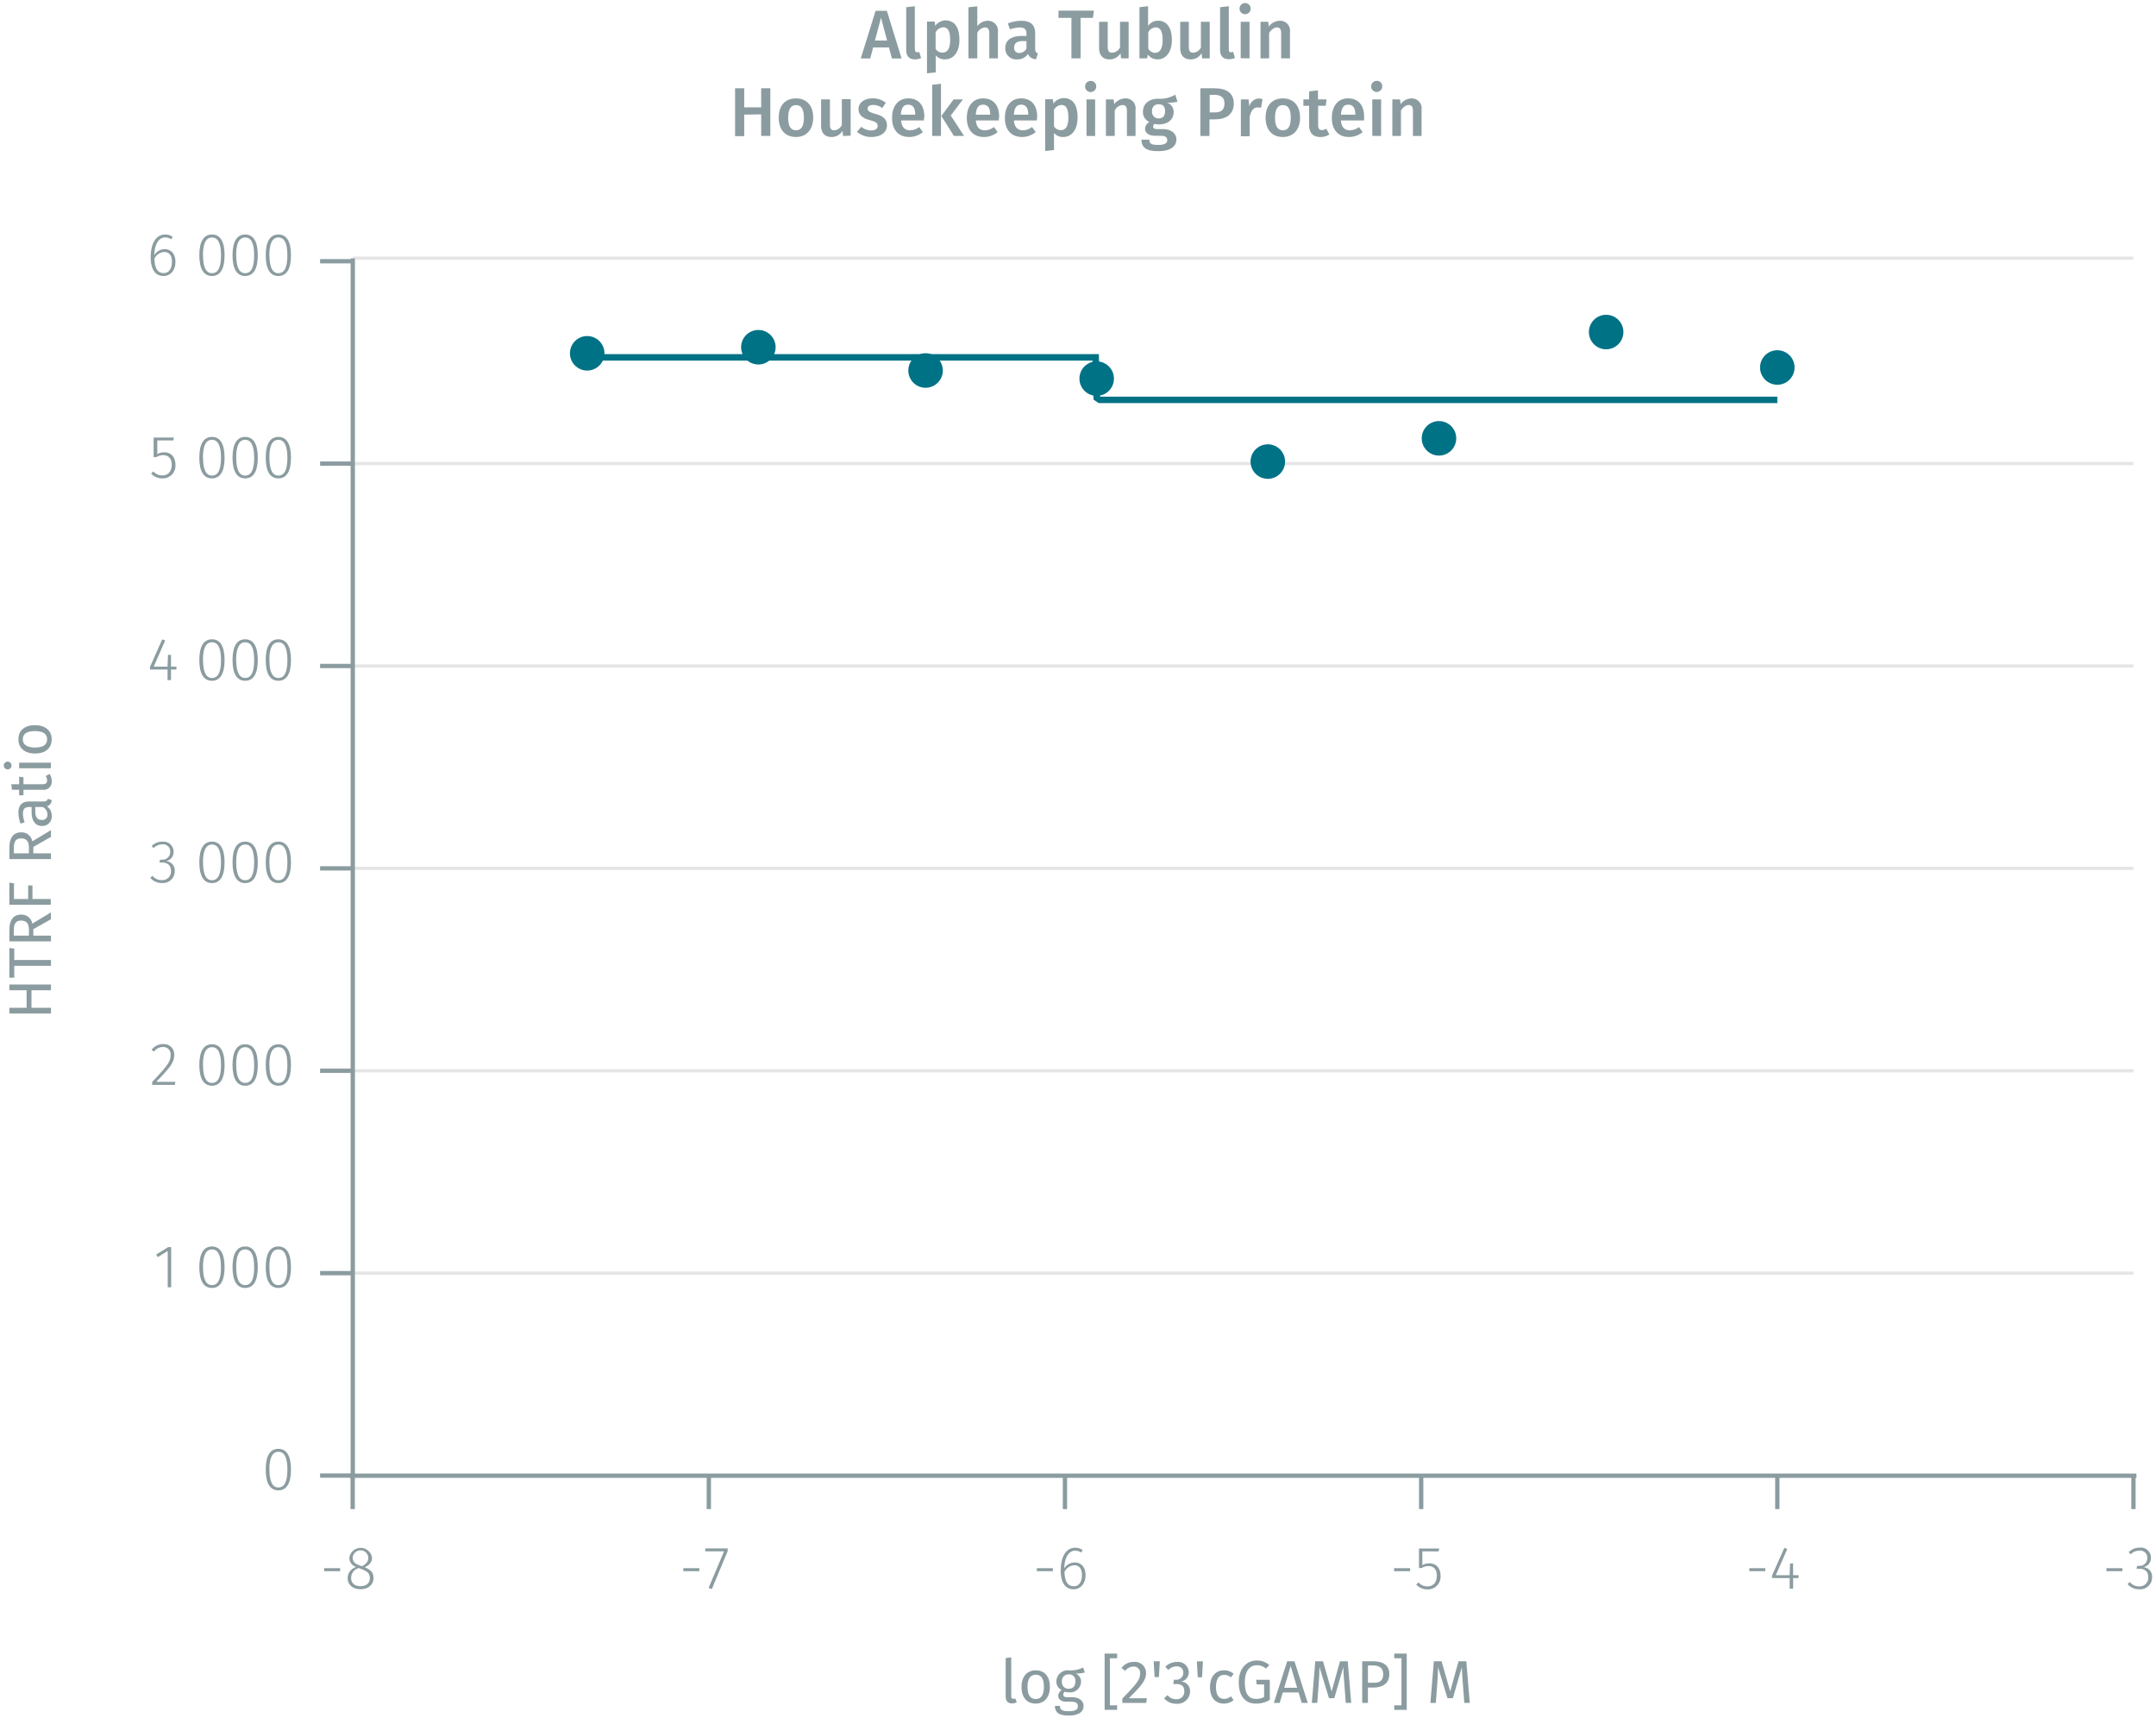 <svg id="Calque_1" data-name="Calque 1" xmlns="http://www.w3.org/2000/svg" xmlns:xlink="http://www.w3.org/1999/xlink" viewBox="0 0 500.05 399.84"><defs><symbol id="_1-deep-blue-circle" data-name="1-deep-blue-circle" viewBox="0 0 8 8"><path d="M8,4A4,4,0,0,1,4,8,4,4,0,1,1,8,4" fill="#007286" fill-rule="evenodd"/></symbol></defs><line x1="81.82" y1="295.28" x2="494.82" y2="295.28" fill="none" stroke="#e5e5e5" stroke-miterlimit="10" stroke-width="0.75"/><line x1="81.82" y1="248.34" x2="494.82" y2="248.34" fill="none" stroke="#e5e5e5" stroke-miterlimit="10" stroke-width="0.75"/><line x1="81.82" y1="201.4" x2="494.82" y2="201.4" fill="none" stroke="#e5e5e5" stroke-miterlimit="10" stroke-width="0.75"/><line x1="81.82" y1="154.46" x2="494.82" y2="154.46" fill="none" stroke="#e5e5e5" stroke-miterlimit="10" stroke-width="0.75"/><line x1="81.82" y1="107.52" x2="494.82" y2="107.52" fill="none" stroke="#e5e5e5" stroke-miterlimit="10" stroke-width="0.75"/><line x1="81.82" y1="59.88" x2="494.82" y2="59.88" fill="none" stroke="#e5e5e5" stroke-miterlimit="10" stroke-width="0.75"/><path d="M78.89,363.7v.7H75.18v-.7Z" fill="#8b9ca0"/><path d="M86.63,366c0,1.55-1.26,2.58-3,2.58s-3-1-3-2.57a2.73,2.73,0,0,1,2-2.59,2.19,2.19,0,0,1-1.6-2.14,2.65,2.65,0,0,1,5.25,0c0,1-.54,1.64-1.68,2.23C86,364.06,86.63,364.76,86.63,366Zm-.85,0c0-1.13-.6-1.6-2.07-2.14l-.48-.19A2.36,2.36,0,0,0,81.44,366c0,1.22.87,1.88,2.16,1.88S85.78,367.21,85.78,366Zm-2.25-2.9.43.15c1-.54,1.47-1.09,1.47-2a1.82,1.82,0,0,0-3.63,0C81.8,362.21,82.28,362.65,83.53,363.11Z" fill="#8b9ca0"/><path d="M162.2,363.7v.7h-3.71v-.7Z" fill="#8b9ca0"/><path d="M165.1,368.55l-.76-.26,3.59-8.49h-4.36v-.68h5.2v.63Z" fill="#8b9ca0"/><path d="M244.19,363.7v.7h-3.71v-.7Z" fill="#8b9ca0"/><path d="M251.77,365.3c0,2-1.18,3.29-2.75,3.29-2.17,0-3-1.91-3-4.36,0-3.25,1.27-5.27,3.36-5.27a2.88,2.88,0,0,1,1.73.55l-.35.56a2.44,2.44,0,0,0-1.4-.43c-1.55,0-2.46,1.71-2.52,4.1a2.87,2.87,0,0,1,2.4-1.37C250.63,362.37,251.77,363.31,251.77,365.3Zm-.83,0c0-1.62-.76-2.28-1.76-2.28a2.7,2.7,0,0,0-2.29,1.54c.06,2.07.65,3.33,2.13,3.33C250.28,367.91,250.94,366.84,250.94,365.32Z" fill="#8b9ca0"/><path d="M327.05,363.7v.7h-3.71v-.7Z" fill="#8b9ca0"/><path d="M329.89,359.79V363a3.19,3.19,0,0,1,1.6-.43c1.6,0,2.62,1.09,2.62,2.89a2.92,2.92,0,0,1-3,3.16,3.45,3.45,0,0,1-2.63-1.12L329,367a2.67,2.67,0,0,0,2.11.92c1.32,0,2.14-.95,2.14-2.48s-.81-2.23-1.94-2.23a2.9,2.9,0,0,0-1.56.45h-.64v-4.52h4.69l-.13.67Z" fill="#8b9ca0"/><path d="M409.43,363.7v.7h-3.71v-.7Z" fill="#8b9ca0"/><path d="M415.89,366v2.45h-.8V366H411v-.6l2.85-6.42.68.28-2.66,6.07h3.21l.1-2.73h.7v2.73h1.26V366Z" fill="#8b9ca0"/><path d="M492.26,363.7v.7h-3.71v-.7Z" fill="#8b9ca0"/><path d="M498.87,361.29a2.1,2.1,0,0,1-1.85,2.18,2.15,2.15,0,0,1,2.12,2.33,2.74,2.74,0,0,1-3,2.79,3.39,3.39,0,0,1-2.68-1.21l.52-.46a2.68,2.68,0,0,0,2.13,1,2,2,0,0,0,2.15-2.09c0-1.41-.84-2-2.1-2h-.61l.11-.66h.45a1.79,1.79,0,0,0,1.92-1.86,1.63,1.63,0,0,0-1.8-1.68,2.85,2.85,0,0,0-2.07.87l-.43-.51a3.46,3.46,0,0,1,2.55-1.05A2.32,2.32,0,0,1,498.87,361.29Z" fill="#8b9ca0"/><path d="M494.82,342.22V350m-82.6-7.74V350m-82.6-7.74V350M247,342.22V350m-82.6-7.74V350m-82.6-7.74V350m-.69-7.74H495.51" fill="none" stroke="#8b9ca0" stroke-miterlimit="10"/><path d="M67.49,340.84c0,3.15-1,4.81-2.93,4.81s-2.93-1.67-2.93-4.82,1-4.81,2.93-4.81S67.49,337.68,67.49,340.84Zm-5,0c0,2.87.75,4.14,2.09,4.14s2.08-1.26,2.08-4.13-.73-4.14-2.08-4.14S62.47,338,62.47,340.83Z" fill="#8b9ca0"/><path d="M38.9,298.55v-8.41l-2.3,1.42-.38-.6L39,289.24h.7v9.31Z" fill="#8b9ca0"/><path d="M52.09,293.9c0,3.15-1,4.81-2.93,4.81s-2.93-1.67-2.93-4.82,1-4.8,2.93-4.8S52.09,290.74,52.09,293.9Zm-5,0c0,2.87.74,4.15,2.08,4.15s2.08-1.27,2.08-4.14-.73-4.14-2.08-4.14S47.08,291,47.08,293.89Z" fill="#8b9ca0"/><path d="M59.79,293.9c0,3.15-1,4.81-2.93,4.81s-2.93-1.67-2.93-4.82,1-4.8,2.93-4.8S59.79,290.74,59.79,293.9Zm-5,0c0,2.87.74,4.15,2.08,4.15s2.08-1.27,2.08-4.14-.73-4.14-2.08-4.14S54.78,291,54.78,293.89Z" fill="#8b9ca0"/><path d="M67.49,293.9c0,3.15-1,4.81-2.93,4.81s-2.93-1.67-2.93-4.82,1-4.8,2.93-4.8S67.49,290.74,67.49,293.9Zm-5,0c0,2.87.75,4.15,2.09,4.15s2.08-1.27,2.08-4.14-.73-4.14-2.08-4.14S62.47,291,62.47,293.89Z" fill="#8b9ca0"/><path d="M40.41,244.6c0,1.85-1,3-4.16,6.3h4.42l-.12.71H35.3v-.68c3.46-3.69,4.27-4.65,4.27-6.29a1.67,1.67,0,0,0-1.76-1.81,2.52,2.52,0,0,0-2.08,1.07l-.57-.42a3.26,3.26,0,0,1,2.69-1.33A2.37,2.37,0,0,1,40.41,244.6Z" fill="#8b9ca0"/><path d="M52.09,247c0,3.16-1,4.81-2.93,4.81s-2.93-1.67-2.93-4.82,1-4.8,2.93-4.8S52.09,243.8,52.09,247Zm-5,0c0,2.87.75,4.15,2.09,4.15s2.08-1.26,2.08-4.14-.73-4.14-2.08-4.14S47.07,244.08,47.07,247Z" fill="#8b9ca0"/><path d="M59.79,247c0,3.16-1,4.81-2.93,4.81s-2.93-1.67-2.93-4.82,1-4.8,2.93-4.8S59.79,243.8,59.79,247Zm-5,0c0,2.87.75,4.15,2.09,4.15s2.07-1.26,2.07-4.14-.72-4.14-2.07-4.14S54.77,244.08,54.77,247Z" fill="#8b9ca0"/><path d="M67.49,247c0,3.16-1,4.81-2.93,4.81s-2.93-1.67-2.93-4.82,1-4.8,2.93-4.8S67.49,243.8,67.49,247Zm-5,0c0,2.87.75,4.15,2.09,4.15s2.07-1.26,2.07-4.14-.72-4.14-2.07-4.14S62.47,244.08,62.47,247Z" fill="#8b9ca0"/><path d="M40.26,197.53a2.11,2.11,0,0,1-1.85,2.19A2.14,2.14,0,0,1,40.53,202a2.74,2.74,0,0,1-3,2.79,3.39,3.39,0,0,1-2.68-1.21l.52-.46a2.66,2.66,0,0,0,2.13,1,2,2,0,0,0,2.16-2.08c0-1.42-.85-2-2.11-2H37l.11-.66h.45a1.79,1.79,0,0,0,1.92-1.87,1.64,1.64,0,0,0-1.8-1.68,2.85,2.85,0,0,0-2.07.87l-.43-.5a3.47,3.47,0,0,1,2.55-1A2.32,2.32,0,0,1,40.26,197.53Z" fill="#8b9ca0"/><path d="M52.09,200c0,3.16-1,4.81-2.93,4.81s-2.93-1.67-2.93-4.82,1-4.8,2.93-4.8S52.09,196.86,52.09,200Zm-5,0c0,2.87.74,4.15,2.08,4.15s2.08-1.26,2.08-4.14-.73-4.14-2.08-4.14S47.08,197.14,47.08,200Z" fill="#8b9ca0"/><path d="M59.79,200c0,3.16-1,4.81-2.93,4.81s-2.93-1.67-2.93-4.82,1-4.8,2.93-4.8S59.79,196.86,59.79,200Zm-5,0c0,2.87.74,4.15,2.08,4.15s2.08-1.26,2.08-4.14-.73-4.14-2.08-4.14S54.78,197.14,54.78,200Z" fill="#8b9ca0"/><path d="M67.49,200c0,3.16-1,4.81-2.93,4.81s-2.93-1.67-2.93-4.82,1-4.8,2.93-4.8S67.49,196.86,67.49,200Zm-5,0c0,2.87.75,4.15,2.09,4.15s2.08-1.26,2.08-4.14-.73-4.14-2.08-4.14S62.47,197.14,62.47,200Z" fill="#8b9ca0"/><path d="M39.66,155.28v2.46h-.8v-2.46H34.78v-.6l2.85-6.41.68.28-2.66,6.06h3.21l.1-2.73h.7v2.73h1.26v.67Z" fill="#8b9ca0"/><path d="M52.09,153.09c0,3.15-1,4.8-2.93,4.8s-2.93-1.67-2.93-4.82,1-4.8,2.93-4.8S52.09,149.92,52.09,153.09Zm-5,0c0,2.87.75,4.15,2.09,4.15s2.08-1.26,2.08-4.13-.73-4.15-2.08-4.15S47.07,150.2,47.07,153.07Z" fill="#8b9ca0"/><path d="M59.79,153.09c0,3.15-1,4.8-2.93,4.8s-2.93-1.67-2.93-4.82,1-4.8,2.93-4.8S59.79,149.92,59.79,153.09Zm-5,0c0,2.87.75,4.15,2.09,4.15s2.07-1.26,2.07-4.13-.72-4.15-2.07-4.15S54.77,150.2,54.77,153.07Z" fill="#8b9ca0"/><path d="M67.49,153.09c0,3.15-1,4.8-2.93,4.8s-2.93-1.67-2.93-4.82,1-4.8,2.93-4.8S67.49,149.92,67.49,153.09Zm-5,0c0,2.87.75,4.15,2.09,4.15s2.08-1.26,2.08-4.13-.73-4.15-2.08-4.15S62.47,150.2,62.47,153.07Z" fill="#8b9ca0"/><path d="M36.48,102.15v3.18a3.15,3.15,0,0,1,1.59-.43c1.6,0,2.62,1.09,2.62,2.9a2.92,2.92,0,0,1-3,3.15,3.46,3.46,0,0,1-2.64-1.12l.52-.49a2.67,2.67,0,0,0,2.12.92c1.31,0,2.14-1,2.14-2.48s-.81-2.22-2-2.22a2.78,2.78,0,0,0-1.55.45h-.65v-4.53h4.7l-.13.67Z" fill="#8b9ca0"/><path d="M52.09,106.15c0,3.15-1,4.8-2.93,4.8s-2.93-1.67-2.93-4.82,1-4.8,2.93-4.8S52.09,103,52.09,106.15Zm-5,0c0,2.87.75,4.15,2.09,4.15s2.08-1.26,2.08-4.13S50.51,102,49.16,102,47.07,103.26,47.07,106.13Z" fill="#8b9ca0"/><path d="M59.79,106.15c0,3.15-1,4.8-2.93,4.8s-2.93-1.67-2.93-4.82,1-4.8,2.93-4.8S59.79,103,59.79,106.15Zm-5,0c0,2.87.74,4.15,2.08,4.15s2.08-1.26,2.08-4.13S58.21,102,56.86,102,54.78,103.26,54.78,106.13Z" fill="#8b9ca0"/><path d="M67.49,106.15c0,3.15-1,4.8-2.93,4.8s-2.93-1.67-2.93-4.82,1-4.8,2.93-4.8S67.49,103,67.49,106.15Zm-5,0c0,2.87.75,4.15,2.09,4.15s2.08-1.26,2.08-4.13S65.91,102,64.56,102,62.47,103.26,62.47,106.13Z" fill="#8b9ca0"/><path d="M40.69,60.72c0,2-1.17,3.29-2.74,3.29-2.17,0-3-1.9-3-4.35,0-3.25,1.28-5.27,3.36-5.27a3,3,0,0,1,1.74.54l-.35.57a2.47,2.47,0,0,0-1.4-.44c-1.55,0-2.46,1.71-2.52,4.11a2.85,2.85,0,0,1,2.39-1.38C39.56,57.79,40.69,58.73,40.69,60.72Zm-.82,0c0-1.63-.76-2.28-1.77-2.28A2.68,2.68,0,0,0,35.82,60c.06,2.07.64,3.33,2.13,3.33C39.21,63.34,39.87,62.26,39.87,60.75Z" fill="#8b9ca0"/><path d="M52.09,59.21c0,3.15-1,4.8-2.93,4.8s-2.93-1.66-2.93-4.82,1-4.8,2.93-4.8S52.09,56,52.09,59.21Zm-5,0c0,2.87.75,4.15,2.09,4.15s2.08-1.26,2.08-4.13-.73-4.15-2.08-4.15S47.07,56.32,47.07,59.19Z" fill="#8b9ca0"/><path d="M59.79,59.21c0,3.15-1,4.8-2.93,4.8s-2.93-1.66-2.93-4.82,1-4.8,2.93-4.8S59.79,56,59.79,59.21Zm-5,0c0,2.87.75,4.15,2.09,4.15s2.07-1.26,2.07-4.13-.72-4.15-2.07-4.15S54.77,56.32,54.77,59.19Z" fill="#8b9ca0"/><path d="M67.49,59.21c0,3.15-1,4.8-2.93,4.8s-2.93-1.66-2.93-4.82,1-4.8,2.93-4.8S67.49,56,67.49,59.21Zm-5,0c0,2.87.75,4.15,2.09,4.15s2.07-1.26,2.07-4.13-.72-4.15-2.07-4.15S62.47,56.32,62.47,59.19Z" fill="#8b9ca0"/><path d="M81.82,60.58H74.24m7.58,46.94H74.24m7.58,46.94H74.24m7.58,46.94H74.24m7.58,46.94H74.24m7.58,46.94H74.24m7.58,47.64v-283" fill="none" stroke="#8b9ca0" stroke-miterlimit="10"/><line x1="81.82" y1="342.22" x2="74.24" y2="342.22" fill="none" stroke="#8b9ca0" stroke-miterlimit="10"/><polyline points="136.19 82.88 254.13 82.88 254.36 92.27 255.05 92.74 412.22 92.74" fill="none" stroke="#007286" stroke-miterlimit="10" stroke-width="1.5"/><path d="M202.52,11l-.69,2.56h-2.19l3.44-11.06h2.61l3.42,11.06h-2.24L206.18,11Zm1.82-6.89-1.41,5.29h2.82Z" fill="#8b9ca0"/><path d="M212.72,12.12a1.46,1.46,0,0,0,.48-.08l.44,1.44a3.76,3.76,0,0,1-1.46.29c-1.26,0-2-.75-2-2.16V1.67l2-.23v10C212.24,11.93,212.39,12.12,212.72,12.12Z" fill="#8b9ca0"/><path d="M222.52,9.27c0,2.59-1.2,4.5-3.35,4.5a2.7,2.7,0,0,1-2.13-.93v3.95L215,17v-12h1.79l.11,1a3.09,3.09,0,0,1,2.45-1.28C221.59,4.82,222.52,6.56,222.52,9.27Zm-2.15,0c0-2.15-.57-2.93-1.63-2.93A2.11,2.11,0,0,0,217,7.51v3.81a1.82,1.82,0,0,0,1.56.88C219.72,12.2,220.37,11.33,220.37,9.29Z" fill="#8b9ca0"/><path d="M231.45,7.4v6.13h-2V7.72c0-1.06-.42-1.36-1-1.36a2.22,2.22,0,0,0-1.78,1.26v5.91h-2.05V1.68l2.05-.21v4.6a3.06,3.06,0,0,1,2.47-1.25A2.3,2.3,0,0,1,231.45,7.4Z" fill="#8b9ca0"/><path d="M240.73,12.38l-.44,1.36a2,2,0,0,1-1.87-1.24,2.88,2.88,0,0,1-2.53,1.27,2.51,2.51,0,0,1-2.73-2.61c0-1.84,1.39-2.83,3.85-2.83h1.06V7.85c0-1.11-.5-1.48-1.59-1.48a7.55,7.55,0,0,0-2.24.45l-.48-1.39a8.78,8.78,0,0,1,3.08-.61c2.25,0,3.25,1,3.25,2.91v3.56C240.09,12,240.31,12.22,240.73,12.38Zm-2.66-1.14V9.53h-.85c-1.33,0-2,.48-2,1.47a1.12,1.12,0,0,0,1.2,1.28A1.82,1.82,0,0,0,238.07,11.24Z" fill="#8b9ca0"/><path d="M250.63,4.15v9.38H248.5V4.15h-3V2.47h8.21l-.22,1.68Z" fill="#8b9ca0"/><path d="M260,13.53l-.11-1.19a2.89,2.89,0,0,1-2.6,1.43c-1.53,0-2.37-1-2.37-2.63V5.06h2v5.83c0,1,.34,1.33,1,1.33A2.11,2.11,0,0,0,259.77,11V5.06h2v8.47Z" fill="#8b9ca0"/><path d="M271.8,9.29c0,2.64-1.27,4.48-3.35,4.48a2.81,2.81,0,0,1-2.24-1.11l-.13.87h-1.8V1.67l2-.23V6a2.83,2.83,0,0,1,2.31-1.2C270.65,4.82,271.8,6.45,271.8,9.29Zm-2.15,0c0-2.26-.67-2.93-1.64-2.93a2,2,0,0,0-1.69,1.15v3.75a1.87,1.87,0,0,0,1.59,1C268.93,12.23,269.65,11.41,269.65,9.29Z" fill="#8b9ca0"/><path d="M278.81,13.53l-.12-1.19a2.87,2.87,0,0,1-2.59,1.43c-1.54,0-2.37-1-2.37-2.63V5.06h2v5.83c0,1,.34,1.33,1,1.33A2.08,2.08,0,0,0,278.53,11V5.06h2.05v8.47Z" fill="#8b9ca0"/><path d="M285.49,12.12A1.51,1.51,0,0,0,286,12l.43,1.44a3.67,3.67,0,0,1-1.45.29c-1.27,0-2-.75-2-2.16V1.67L285,1.44v10C285,11.93,285.16,12.12,285.49,12.12Z" fill="#8b9ca0"/><path d="M290.07,2a1.29,1.29,0,0,1-2.58,0,1.29,1.29,0,0,1,2.58,0Zm-2.31,11.51V5.06h2.05v8.47Z" fill="#8b9ca0"/><path d="M299.19,7.4v6.13h-2.05V7.72c0-1.06-.4-1.36-1-1.36s-1.28.49-1.78,1.28v5.89h-2V5.06h1.77l.16,1.1a3.19,3.19,0,0,1,2.58-1.34A2.28,2.28,0,0,1,299.19,7.4Z" fill="#8b9ca0"/><path d="M172.61,26.58v5h-2.12V20.47h2.12V24.9h3.93V20.47h2.13V31.53h-2.13v-5Z" fill="#8b9ca0"/><path d="M188.61,27.29c0,2.67-1.49,4.48-4,4.48s-4-1.7-4-4.48,1.48-4.47,4-4.47S188.61,24.52,188.61,27.29Zm-5.81,0c0,2,.62,2.93,1.82,2.93s1.83-.92,1.83-2.93-.63-2.92-1.81-2.92S182.8,25.29,182.8,27.29Z" fill="#8b9ca0"/><path d="M195.52,31.53l-.11-1.19a2.88,2.88,0,0,1-2.6,1.43c-1.53,0-2.37-1-2.37-2.63V23.06h2.05v5.83c0,1,.34,1.33,1,1.33A2.11,2.11,0,0,0,195.25,29v-6h2.05v8.47Z" fill="#8b9ca0"/><path d="M205.44,23.83l-.8,1.23a3.66,3.66,0,0,0-2.08-.72c-.87,0-1.33.34-1.33.85s.33.82,1.78,1.22c1.72.46,2.7,1.16,2.7,2.67,0,1.76-1.63,2.69-3.57,2.69a5,5,0,0,1-3.38-1.2l1-1.17a3.68,3.68,0,0,0,2.28.85c.93,0,1.52-.4,1.52-1,0-.74-.34-1-1.92-1.41-1.75-.48-2.52-1.32-2.52-2.56,0-1.41,1.3-2.47,3.27-2.47A4.72,4.72,0,0,1,205.44,23.83Z" fill="#8b9ca0"/><path d="M214.27,27.93H209c.14,1.72,1,2.29,2.08,2.29a3.55,3.55,0,0,0,2.11-.76l.85,1.17a4.89,4.89,0,0,1-3.14,1.14c-2.62,0-4-1.75-4-4.42s1.36-4.53,3.76-4.53,3.73,1.6,3.73,4.27C214.32,27.37,214.29,27.7,214.27,27.93Zm-2-1.43c0-1.39-.5-2.22-1.65-2.22-1,0-1.57.64-1.68,2.32h3.33Z" fill="#8b9ca0"/><path d="M216.2,31.53V19.67l2.05-.23V31.53Zm7.4,0h-2.35l-2.92-4.63,2.84-3.84h2.16l-2.82,3.73Z" fill="#8b9ca0"/><path d="M231.65,27.93h-5.32c.15,1.72,1,2.29,2.08,2.29a3.56,3.56,0,0,0,2.12-.76l.85,1.17a4.91,4.91,0,0,1-3.14,1.14c-2.63,0-4-1.75-4-4.42s1.36-4.53,3.77-4.53,3.73,1.6,3.73,4.27C231.7,27.37,231.66,27.7,231.65,27.93Zm-2-1.43c0-1.39-.49-2.22-1.65-2.22-1,0-1.56.64-1.68,2.32h3.33Z" fill="#8b9ca0"/><path d="M240.48,27.93h-5.32c.15,1.72,1,2.29,2.09,2.29a3.55,3.55,0,0,0,2.11-.76l.85,1.17a4.91,4.91,0,0,1-3.14,1.14c-2.63,0-4-1.75-4-4.42s1.36-4.53,3.76-4.53,3.73,1.6,3.73,4.27C240.53,27.37,240.49,27.7,240.48,27.93Zm-2-1.43c0-1.39-.49-2.22-1.64-2.22-1,0-1.57.64-1.69,2.32h3.33Z" fill="#8b9ca0"/><path d="M249.93,27.27c0,2.59-1.2,4.5-3.34,4.5a2.69,2.69,0,0,1-2.13-.93v3.95l-2.05.23v-12h1.79l.12,1a3.07,3.07,0,0,1,2.45-1.28C249,22.82,249.93,24.56,249.93,27.27Zm-2.14,0c0-2.15-.58-2.93-1.63-2.93a2.08,2.08,0,0,0-1.7,1.15v3.81a1.79,1.79,0,0,0,1.55.88C247.13,30.2,247.79,29.33,247.79,27.29Z" fill="#8b9ca0"/><path d="M254.25,20A1.29,1.29,0,1,1,253,18.77,1.23,1.23,0,0,1,254.25,20ZM252,31.53V23.06H254v8.47Z" fill="#8b9ca0"/><path d="M263.37,25.4v6.13h-2V25.72c0-1.06-.4-1.36-1.05-1.36a2.17,2.17,0,0,0-1.77,1.28v5.89h-2.05V23.06h1.78l.16,1.1A3.16,3.16,0,0,1,261,22.82,2.28,2.28,0,0,1,263.37,25.4Z" fill="#8b9ca0"/><path d="M270.67,23.8A2.23,2.23,0,0,1,272.21,26c0,1.65-1.28,2.85-3.41,2.85a3.29,3.29,0,0,1-1-.13.77.77,0,0,0-.35.63c0,.3.17.59,1,.59h1.3c1.87,0,3.09,1,3.09,2.4,0,1.7-1.46,2.71-4.23,2.71-3,0-3.86-1-3.86-2.66h1.84c0,.85.37,1.22,2,1.22s2.13-.45,2.13-1.12-.5-1-1.44-1h-1.28c-1.7,0-2.42-.75-2.42-1.64a1.89,1.89,0,0,1,1-1.56,2.48,2.48,0,0,1-1.49-2.39c0-1.84,1.45-3,3.5-3a6.92,6.92,0,0,0,4-.94l.51,1.63A7.71,7.71,0,0,1,270.67,23.8Zm-3.46,2a1.47,1.47,0,0,0,1.51,1.66c1,0,1.5-.6,1.5-1.68s-.51-1.6-1.54-1.6A1.44,1.44,0,0,0,267.21,25.83Z" fill="#8b9ca0"/><path d="M286.16,24c0,2.54-1.84,3.68-4.34,3.68h-1.3v3.86h-2.11V20.47h3.27C284.46,20.47,286.16,21.6,286.16,24ZM284,24c0-1.39-.85-2-2.29-2h-1.14v4.07h1.14C283.07,26.09,284,25.6,284,24Z" fill="#8b9ca0"/><path d="M292.83,23l-.35,2a3.1,3.1,0,0,0-.76-.09c-1,0-1.55.75-1.87,2.17v4.52H287.8V23.06h1.78l.19,1.66A2.38,2.38,0,0,1,292,22.84,3,3,0,0,1,292.83,23Z" fill="#8b9ca0"/><path d="M301.53,27.29c0,2.67-1.48,4.48-4,4.48s-4-1.7-4-4.48,1.49-4.47,4-4.47S301.53,24.52,301.53,27.29Zm-5.81,0c0,2,.63,2.93,1.83,2.93s1.82-.92,1.82-2.93-.62-2.92-1.81-2.92S295.72,25.29,295.72,27.29Z" fill="#8b9ca0"/><path d="M306.17,31.77c-1.66,0-2.54-1-2.54-2.77V24.53H302.3V23.06h1.33V21.19l2.05-.24v2.11h2l-.2,1.47h-1.76V29c0,.83.27,1.17.89,1.17a2,2,0,0,0,1-.32l.72,1.33A3.73,3.73,0,0,1,306.17,31.77Z" fill="#8b9ca0"/><path d="M316.35,27.93H311c.14,1.72,1,2.29,2.08,2.29a3.55,3.55,0,0,0,2.11-.76l.85,1.17a4.89,4.89,0,0,1-3.14,1.14c-2.62,0-4-1.75-4-4.42s1.36-4.53,3.76-4.53,3.73,1.6,3.73,4.27C316.4,27.37,316.37,27.7,316.35,27.93Zm-2-1.43c0-1.39-.5-2.22-1.65-2.22-1,0-1.57.64-1.68,2.32h3.33Z" fill="#8b9ca0"/><path d="M320.59,20a1.29,1.29,0,1,1-1.3-1.25A1.23,1.23,0,0,1,320.59,20Zm-2.31,11.51V23.06h2.05v8.47Z" fill="#8b9ca0"/><path d="M329.71,25.4v6.13h-2V25.72c0-1.06-.4-1.36-1-1.36s-1.28.49-1.78,1.28v5.89h-2V23.06h1.78l.16,1.1a3.19,3.19,0,0,1,2.58-1.34A2.28,2.28,0,0,1,329.71,25.4Z" fill="#8b9ca0"/><path d="M235,394a1.38,1.38,0,0,0,.48-.08l.34.89a2.5,2.5,0,0,1-1.1.26c-.94,0-1.47-.56-1.47-1.63v-8.89l1.29-.16v9C234.57,393.85,234.7,394,235,394Z" fill="#8b9ca0"/><path d="M243.51,391.24c0,2.28-1.21,3.87-3.3,3.87s-3.29-1.52-3.29-3.85,1.21-3.87,3.31-3.87S243.51,388.9,243.51,391.24Zm-5.2,0c0,1.91.67,2.81,1.9,2.81s1.91-.9,1.91-2.83-.67-2.81-1.89-2.81S238.31,389.32,238.31,391.26Z" fill="#8b9ca0"/><path d="M249.43,388.12a2,2,0,0,1,1.3,1.86,2.51,2.51,0,0,1-2.82,2.51,3,3,0,0,1-.94-.14.88.88,0,0,0-.36.68c0,.34.21.61,1,.61h1.17c1.52,0,2.53.86,2.53,2,0,1.43-1.18,2.24-3.46,2.24s-3.17-.74-3.17-2.24h1.16c0,.84.38,1.23,2,1.23s2.15-.4,2.15-1.15-.56-1.05-1.48-1.05h-1.16c-1.32,0-1.91-.65-1.91-1.4a1.61,1.61,0,0,1,.81-1.3,2.11,2.11,0,0,1-1.24-2,2.62,2.62,0,0,1,2.84-2.58,6.42,6.42,0,0,0,3.38-.66l.37,1.16A7,7,0,0,1,249.43,388.12ZM246.3,390a1.49,1.49,0,0,0,1.56,1.66c1,0,1.55-.61,1.55-1.68a1.43,1.43,0,0,0-1.58-1.64A1.48,1.48,0,0,0,246.3,390Z" fill="#8b9ca0"/><path d="M257.42,384.59V395.5h1.68v1.06h-2.9V383.51h2.9v1.08Z" fill="#8b9ca0"/><path d="M265.81,388c0,1.75-1.12,3-4,5.87H266l-.15,1.08h-5.54v-1c3.31-3.45,4.12-4.35,4.12-5.87a1.45,1.45,0,0,0-1.54-1.56,2.31,2.31,0,0,0-1.9,1l-.87-.67a3.44,3.44,0,0,1,2.84-1.41A2.58,2.58,0,0,1,265.81,388Z" fill="#8b9ca0"/><path d="M269,385.29l-.21,3.67h-1l-.21-3.67Z" fill="#8b9ca0"/><path d="M275.72,387.81A2.16,2.16,0,0,1,273.9,390a2.16,2.16,0,0,1,2.11,2.27,2.9,2.9,0,0,1-3.19,2.87,3.56,3.56,0,0,1-2.82-1.26l.79-.73a2.53,2.53,0,0,0,2,.94,1.74,1.74,0,0,0,1.89-1.84c0-1.29-.73-1.68-1.87-1.68h-.7l.16-1h.47a1.58,1.58,0,0,0,1.7-1.66,1.4,1.4,0,0,0-1.56-1.43,2.67,2.67,0,0,0-1.93.84l-.67-.77a3.8,3.8,0,0,1,2.68-1.1A2.48,2.48,0,0,1,275.72,387.81Z" fill="#8b9ca0"/><path d="M279,385.29,278.8,389h-1l-.21-3.67Z" fill="#8b9ca0"/><path d="M286.12,388.19l-.63.84a2.35,2.35,0,0,0-1.57-.58c-1.16,0-1.89.91-1.89,2.83s.73,2.73,1.89,2.73a2.37,2.37,0,0,0,1.58-.6l.62.88a3.45,3.45,0,0,1-2.25.82c-2,0-3.23-1.42-3.23-3.8s1.22-3.92,3.23-3.92A3.26,3.26,0,0,1,286.12,388.19Z" fill="#8b9ca0"/><path d="M294.4,386.18l-.79.82a3,3,0,0,0-2.11-.79c-1.39,0-2.78,1.05-2.78,3.9s.94,3.9,2.64,3.9a3.62,3.62,0,0,0,1.83-.44v-2.9h-1.71l-.15-1.08h3.18v4.66a6.13,6.13,0,0,1-3.25.86c-2.4,0-3.95-1.67-3.95-5s2-5,4.16-5A4.19,4.19,0,0,1,294.4,386.18Z" fill="#8b9ca0"/><path d="M297.53,392.52l-.73,2.42h-1.35l3.1-9.65h1.68l3.08,9.65h-1.4l-.73-2.42Zm1.83-6.13-1.51,5.05h3Z" fill="#8b9ca0"/><path d="M312.13,394.94l-.33-4.36c-.13-1.51-.23-3.14-.24-3.93l-2.09,7.2h-1.24l-2.2-7.22c0,1.14-.07,2.64-.19,4.05l-.32,4.26h-1.26l.8-9.65h1.79l2,7,1.94-7h1.8l.8,9.65Z" fill="#8b9ca0"/><path d="M322.23,388.27c0,2.21-1.61,3.12-3.74,3.12h-1.22v3.55h-1.33v-9.65h2.53C320.8,385.29,322.23,386.24,322.23,388.27Zm-1.42,0c0-1.45-.92-2-2.35-2h-1.19v4h1.16C319.86,390.34,320.81,389.92,320.81,388.29Z" fill="#8b9ca0"/><path d="M323.37,396.56V395.5h1.68V384.59h-1.68v-1.08h2.9v13.05Z" fill="#8b9ca0"/><path d="M339.63,394.94l-.34-4.36c-.12-1.51-.22-3.14-.24-3.93l-2.08,7.2h-1.25l-2.2-7.22c0,1.14-.07,2.64-.18,4.05l-.32,4.26h-1.26l.8-9.65h1.79l2,7,1.93-7h1.81l.8,9.65Z" fill="#8b9ca0"/><path d="M7.3,233.73h4.52v1.33H2.17v-1.33h4v-4.07h-4v-1.33h9.65v1.33H7.3Z" fill="#8b9ca0"/><path d="M3.31,222.65h8.51V224H3.31v2.75H2.17v-6.89l1.14.14Z" fill="#8b9ca0"/><path d="M7.73,217h4.09v1.33H2.17v-2.54c0-2.41.93-3.67,2.73-3.67a2.52,2.52,0,0,1,2.59,2.09l4.33-2.6v1.58l-4.09,2.31ZM4.9,213.51c-1.2,0-1.69.68-1.69,2.27V217h3.5v-1.35C6.71,214.28,6.21,213.51,4.9,213.51Z" fill="#8b9ca0"/><path d="M3.24,208.5H6.53v-3.15h1v3.15h4.24v1.33H2.17V204.7l1.07.16Z" fill="#8b9ca0"/><path d="M7.73,197.91h4.09v1.34H2.17v-2.54c0-2.41.93-3.67,2.73-3.67a2.52,2.52,0,0,1,2.59,2.09l4.33-2.61v1.58l-4.09,2.32ZM4.9,194.45c-1.2,0-1.69.69-1.69,2.27v1.19h3.5v-1.34C6.71,195.22,6.21,194.45,4.9,194.45Z" fill="#8b9ca0"/><path d="M11.09,185.26l.9.29A1.48,1.48,0,0,1,10.88,187a2.53,2.53,0,0,1,1.11,2.2,2.15,2.15,0,0,1-2.23,2.36c-1.58,0-2.43-1.2-2.43-3.25v-1.14H6.78c-1.06,0-1.46.52-1.46,1.54a6.41,6.41,0,0,0,.4,2l-.94.32a7.14,7.14,0,0,1-.51-2.55c0-1.78.91-2.59,2.45-2.59H10.1C10.74,185.87,11,185.63,11.09,185.26Zm-1.21,1.9H8.18v1c0,1.36.5,2,1.51,2A1.16,1.16,0,0,0,11,188.9,1.89,1.89,0,0,0,9.88,187.16Z" fill="#8b9ca0"/><path d="M12,181.16a1.85,1.85,0,0,1-2.1,2H5.44v1.29h-1v-1.29H2.77l-.15-1.28H4.44v-1.75l1,.14v1.61H9.83c.75,0,1.1-.24,1.1-.89a1.79,1.79,0,0,0-.33-1l.89-.49A2.88,2.88,0,0,1,12,181.16Z" fill="#8b9ca0"/><path d="M1.78,176.64a.9.9,0,0,1,0,1.8.9.9,0,0,1,0-1.8Zm10,1.54H4.44v-1.29h7.38Z" fill="#8b9ca0"/><path d="M8.12,168.18c2.29,0,3.87,1.2,3.87,3.29s-1.51,3.29-3.85,3.29-3.87-1.21-3.87-3.31S5.79,168.18,8.12,168.18Zm0,5.19c1.92,0,2.81-.67,2.81-1.9s-.89-1.91-2.83-1.91-2.81.67-2.81,1.89S6.21,173.37,8.14,173.37Z" fill="#8b9ca0"/><use width="8" height="8" transform="translate(132.19 77.94)" xlink:href="#_1-deep-blue-circle"/><use width="8" height="8" transform="translate(171.89 76.53)" xlink:href="#_1-deep-blue-circle"/><use width="8" height="8" transform="translate(210.67 81.93)" xlink:href="#_1-deep-blue-circle"/><use width="8" height="8" transform="translate(250.36 83.81)" xlink:href="#_1-deep-blue-circle"/><use width="8" height="8" transform="translate(290.05 103.05)" xlink:href="#_1-deep-blue-circle"/><use width="8" height="8" transform="translate(329.75 97.66)" xlink:href="#_1-deep-blue-circle"/><use width="8" height="8" transform="translate(368.52 73.01)" xlink:href="#_1-deep-blue-circle"/><use width="8" height="8" transform="translate(408.22 81.23)" xlink:href="#_1-deep-blue-circle"/></svg>